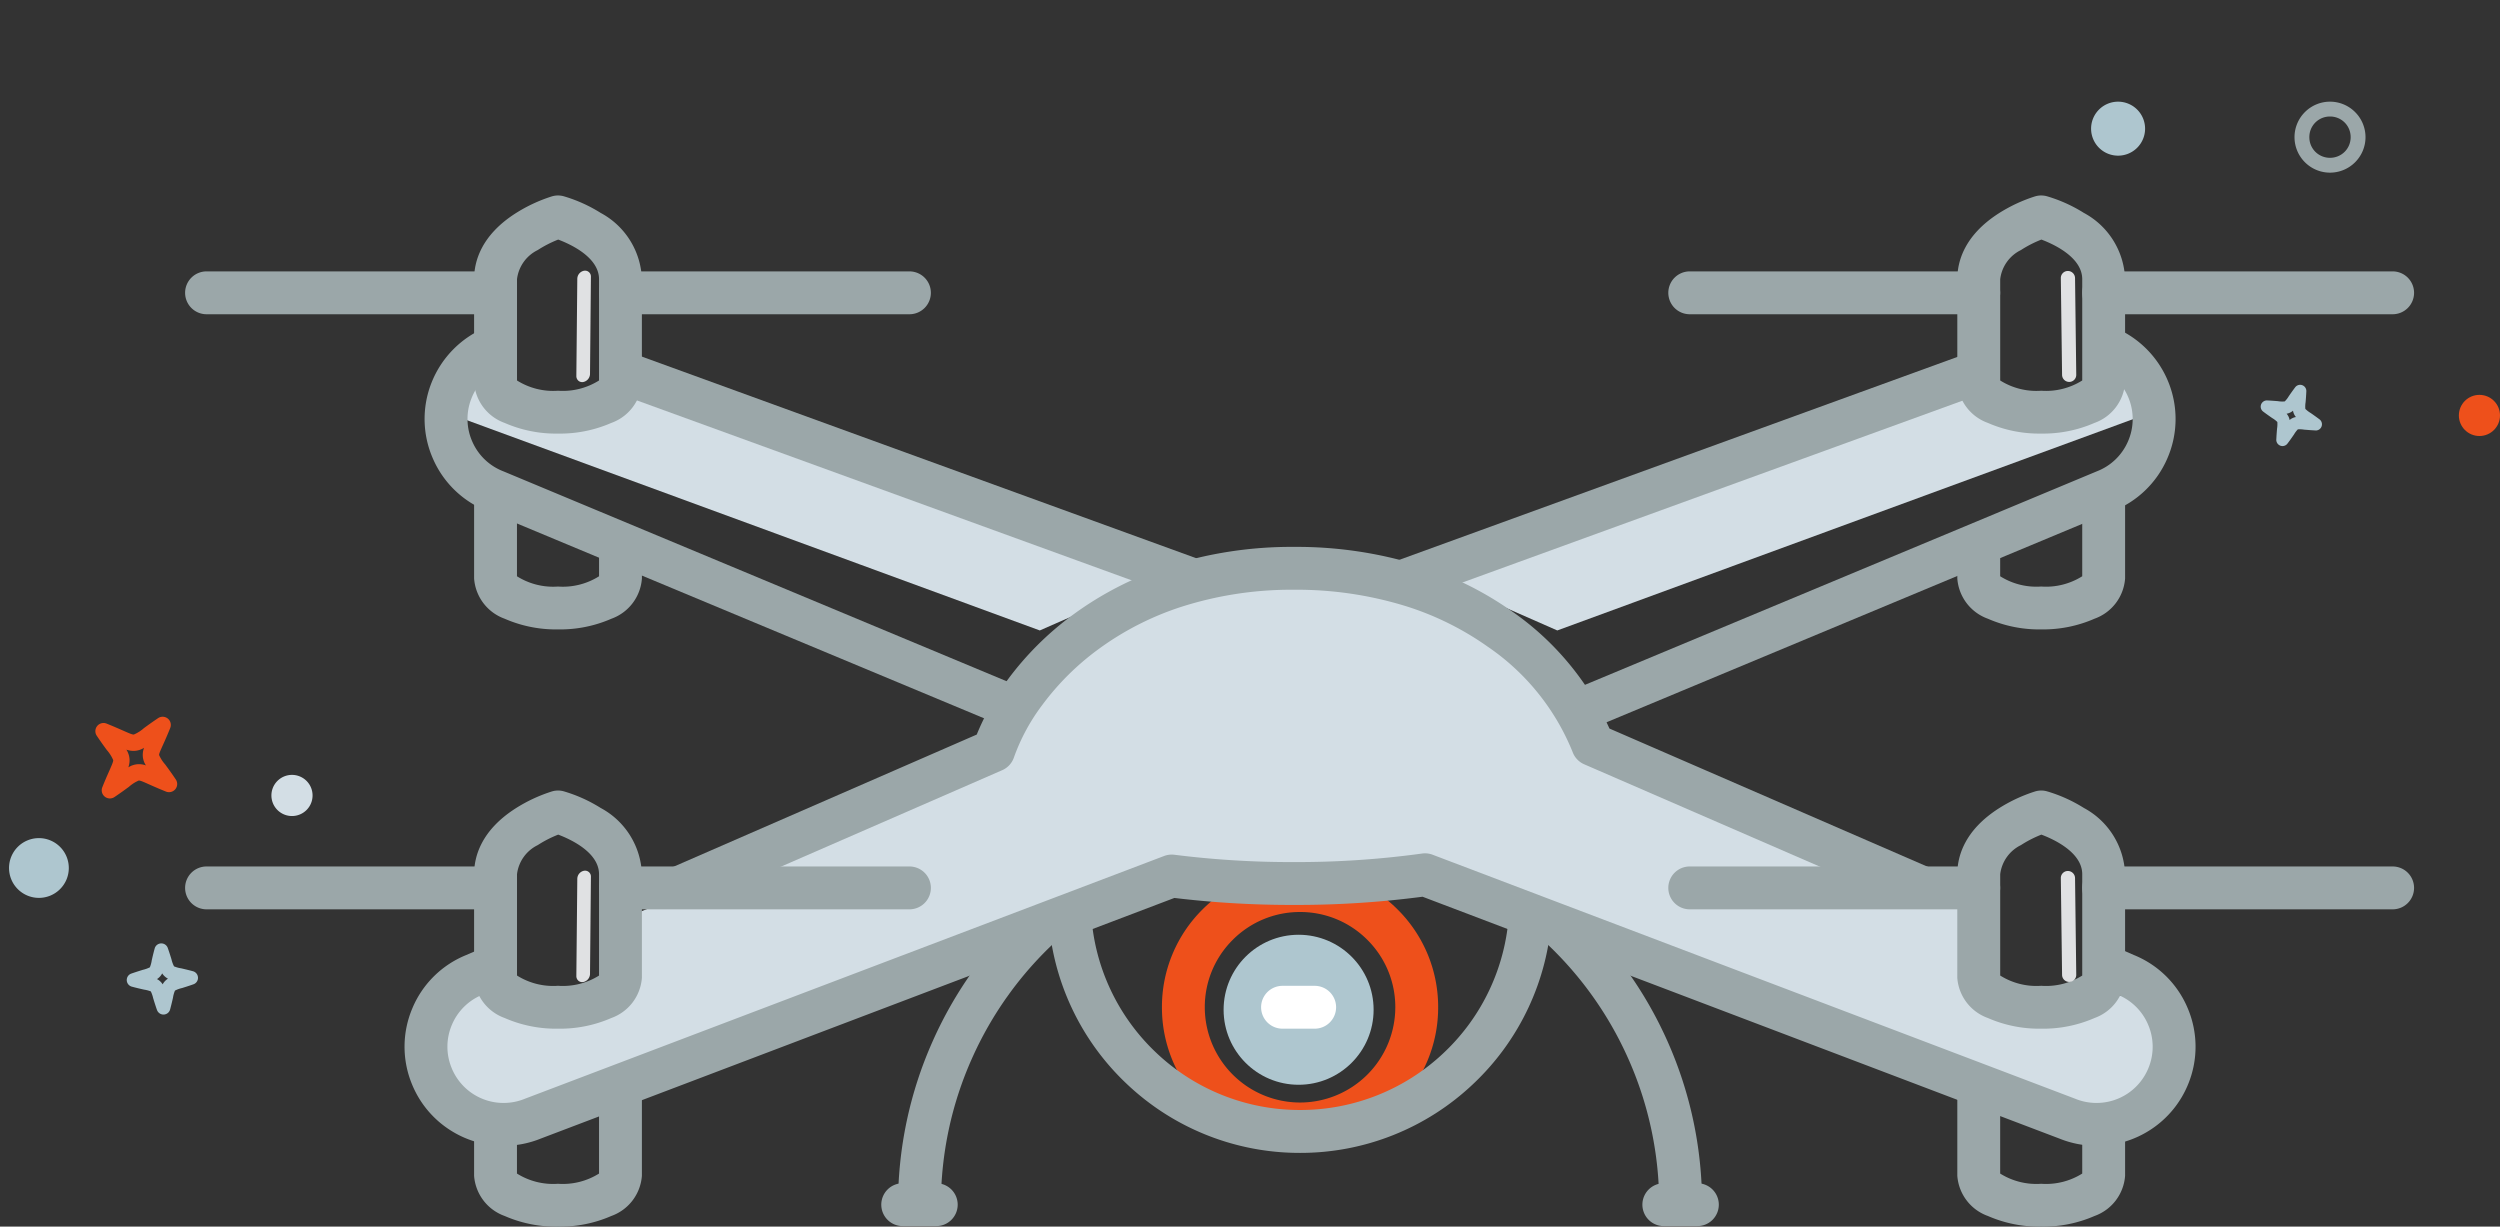 <svg xmlns="http://www.w3.org/2000/svg" width="208.227" height="102.166" viewBox="0 0 208.227 102.166">
  <rect x="0" y="0" width="208.227" height="102.166" fill="#333333" stroke="none"/>
  <g id="Group_865" data-name="Group 865" transform="translate(-345.296 -1237.089)">
    <circle id="Ellipse_45" data-name="Ellipse 45" cx="6.247" cy="6.247" r="6.247" transform="translate(447.211 1314.946)" fill="#aec6cf"/>
    <path id="Path_3713" data-name="Path 3713" d="M10446.507,9287.728l5.034,3.716,57.562-20.187h19.73l58.612,20.188,5.752-6.278-2.919-4.463-8.367,2.139-7.16-2.139v-6.367l-27.808-11.941-11.592-12.5-16.9-4.392-16.826,4.392-8.034,12.5-29.1,11.941-2.026,6.367-5.5,2.139-5.421-2.139-5.034,2.139Z" transform="translate(-10065.774 -7961.343)" fill="#d3dee5"/>
    <path id="Path_3711" data-name="Path 3711" d="M10449.049,9227.53v3.532l48.9,17.947,12.538-5.513-46.957-15.967-3.963,3.532Z" transform="translate(-10066.047 -7959.409)" fill="#d3dee5"/>
    <path id="Path_3712" data-name="Path 3712" d="M10510.488,9227.53v3.532l-48.9,17.947-12.539-5.513,46.958-15.967,3.962,3.532Z" transform="translate(-9986.584 -7959.409)" fill="#d3dee5"/>
    <path id="Path_35" data-name="Path 35" d="M169.491-138.386a1.714,1.714,0,0,1,1.714,1.715,1.713,1.713,0,0,1-1.714,1.712,1.714,1.714,0,0,1-1.714-1.712A1.714,1.714,0,0,1,169.491-138.386Z" transform="translate(200.125 1440.016)" fill="#d3dee5" fill-rule="evenodd"/>
    <g id="Group_850" data-name="Group 850" transform="translate(360.714 1253.37)">
      <path id="Path_3695" data-name="Path 3695" d="M-183.028,425.137a11.428,11.428,0,0,1,8.135,3.369,11.43,11.43,0,0,1,3.368,8.135,11.43,11.43,0,0,1-3.368,8.134,11.427,11.427,0,0,1-8.135,3.37,11.427,11.427,0,0,1-8.135-3.37,11.43,11.43,0,0,1-3.368-8.134,11.43,11.43,0,0,1,3.368-8.135A11.428,11.428,0,0,1-183.028,425.137Zm0,19.439a7.943,7.943,0,0,0,7.934-7.934,7.884,7.884,0,0,0-2.323-5.611,7.882,7.882,0,0,0-5.611-2.323,7.882,7.882,0,0,0-5.611,2.323,7.884,7.884,0,0,0-2.323,5.611A7.943,7.943,0,0,0-183.028,444.576Z" transform="translate(275.892 -369.027)" fill="#ee501b"/>
      <path id="Path_3696" data-name="Path 3696" d="M-113.311,457.081a10.675,10.675,0,0,1-4.438-.886,3.854,3.854,0,0,1-2.549-3.348v-7.561h3.57v7.374a5.669,5.669,0,0,0,3.417.852,5.671,5.671,0,0,0,3.418-.852v-4.127h3.57v4.314a3.854,3.854,0,0,1-2.548,3.348A10.678,10.678,0,0,1-113.311,457.081Z" transform="translate(267.906 -371.195)" fill="#9ba7a9"/>
      <path id="Line_834" data-name="Line 834" d="M2.462,1.57H-.215A1.785,1.785,0,0,1-2-.215,1.785,1.785,0,0,1-.215-2H2.462A1.785,1.785,0,0,1,4.247-.215,1.785,1.785,0,0,1,2.462,1.57Z" transform="translate(91.62 67.829)" fill="#fff"/>
      <path id="Path_3697" data-name="Path 3697" d="M-124.3,448.021a8.193,8.193,0,0,1-3.083-.6l-53.047-20.145a80.522,80.522,0,0,1-10.7.683,82.019,82.019,0,0,1-9.971-.581l-52.78,20.044a8.189,8.189,0,0,1-3.084.6,8.238,8.238,0,0,1-4.555-1.371,8.208,8.208,0,0,1-3.091-3.779,8.2,8.2,0,0,1,.044-6.312,8.187,8.187,0,0,1,4.477-4.425l1.74-.753,1.418,3.276-1.758.761-.039.016a4.642,4.642,0,0,0-2.55,2.513,4.651,4.651,0,0,0-.025,3.581,4.663,4.663,0,0,0,4.338,2.923,4.637,4.637,0,0,0,1.758-.345l.04-.016,53.215-20.209a1.784,1.784,0,0,1,.863-.1,77.821,77.821,0,0,0,9.959.608,76.381,76.381,0,0,0,10.659-.711,1.784,1.784,0,0,1,.884.1L-126.1,444.09l.039.016a4.641,4.641,0,0,0,1.758.346,4.665,4.665,0,0,0,4.339-2.923,4.65,4.65,0,0,0-.026-3.581,4.644,4.644,0,0,0-2.548-2.514l-.038-.016-1.834-.794,1.419-3.276,1.816.786a8.189,8.189,0,0,1,4.474,4.425,8.2,8.2,0,0,1,.045,6.312,8.212,8.212,0,0,1-3.091,3.779A8.239,8.239,0,0,1-124.3,448.021Z" transform="translate(283.498 -368.868)" fill="#9ba7a9"/>
      <path id="Path_3698" data-name="Path 3698" d="M-136.83,425.1-164.3,413.17a1.785,1.785,0,0,1-.964-1.02,19.391,19.391,0,0,0-7.061-8.768,24.446,24.446,0,0,0-6.839-3.387,30.766,30.766,0,0,0-9.307-1.364,30.063,30.063,0,0,0-9.461,1.448,24.412,24.412,0,0,0-6.913,3.566,21.958,21.958,0,0,0-4.581,4.568A16.4,16.4,0,0,0-211.8,412.6a1.785,1.785,0,0,1-.976,1.061L-239.016,425.1l-1.426-3.272,25.546-11.135a20.883,20.883,0,0,1,2.6-4.6,25.522,25.522,0,0,1,5.323-5.312,27.973,27.973,0,0,1,7.921-4.09,33.62,33.62,0,0,1,10.583-1.629,34.326,34.326,0,0,1,10.387,1.531,28.01,28.01,0,0,1,7.834,3.885,23.718,23.718,0,0,1,8.05,9.713l26.789,11.636Z" transform="translate(280.832 -365.792)" fill="#9ba7a9"/>
      <path id="Line_835" data-name="Line 835" d="M2.579,1.57H-.215A1.785,1.785,0,0,1-2-.215,1.785,1.785,0,0,1-.215-2H2.579A1.785,1.785,0,0,1,4.364-.215,1.785,1.785,0,0,1,2.579,1.57Z" transform="translate(59.985 84.272)" fill="#9ba7a9"/>
      <path id="Line_836" data-name="Line 836" d="M2.58,1.57h-2.8A1.785,1.785,0,0,1-2-.215,1.785,1.785,0,0,1-.215-2h2.8A1.785,1.785,0,0,1,4.365-.215,1.785,1.785,0,0,1,2.58,1.57Z" transform="translate(123.378 84.272)" fill="#9ba7a9"/>
      <path id="Path_3699" data-name="Path 3699" d="M-145.709,453.492h-3.57a29.691,29.691,0,0,0-2.581-12.176,29.806,29.806,0,0,0-7-9.77l2.426-2.618a33.356,33.356,0,0,1,7.839,10.934A33.238,33.238,0,0,1-145.709,453.492Z" transform="translate(272.055 -369.435)" fill="#9ba7a9"/>
      <path id="Path_3700" data-name="Path 3700" d="M-184.167,449.217a20.915,20.915,0,0,1-14.426-5.739,20.909,20.909,0,0,1-6.537-14l3.563-.212a17.352,17.352,0,0,0,5.426,11.614,17.359,17.359,0,0,0,11.973,4.763,17.357,17.357,0,0,0,11.97-4.761,17.357,17.357,0,0,0,5.428-11.613l3.563.213a20.914,20.914,0,0,1-6.539,13.993A20.912,20.912,0,0,1-184.167,449.217Z" transform="translate(277.032 -369.472)" fill="#9ba7a9"/>
      <path id="Path_3701" data-name="Path 3701" d="M-215.589,453.492h-3.57a33.247,33.247,0,0,1,2.889-13.629,33.32,33.32,0,0,1,7.839-10.934l2.425,2.619a29.77,29.77,0,0,0-7,9.769A29.7,29.7,0,0,0-215.589,453.492Z" transform="translate(278.542 -369.435)" fill="#9ba7a9"/>
      <path id="Path_3702" data-name="Path 3702" d="M-113.311,401.376a10.657,10.657,0,0,1-4.439-.889,3.857,3.857,0,0,1-2.548-3.348v-2.891h3.57v2.7a5.655,5.655,0,0,0,3.417.856,5.657,5.657,0,0,0,3.418-.855v-7.08h3.57v7.268a3.856,3.856,0,0,1-2.547,3.348A10.659,10.659,0,0,1-113.311,401.376Z" transform="translate(267.906 -365.233)" fill="#9ba7a9"/>
      <path id="Line_837" data-name="Line 837" d="M.536,18.987l-1.22-3.355L47.479-1.88,48.7,1.475Z" transform="translate(101.304 14.902)" fill="#9ba7a9"/>
      <path id="Path_3703" data-name="Path 3703" d="M-155.207,408.2l-1.374-3.295,43.971-18.341.038-.015a4.645,4.645,0,0,0,2.582-2.48,4.647,4.647,0,0,0,.072-3.581,4.7,4.7,0,0,0-2.718-2.68l1.256-3.341a8.269,8.269,0,0,1,4.787,4.721,8.193,8.193,0,0,1-.126,6.314,8.19,8.19,0,0,1-4.534,4.366Z" transform="translate(271.809 -363.576)" fill="#9ba7a9"/>
      <path id="Path_3704" data-name="Path 3704" d="M-251.742,457.081a10.675,10.675,0,0,1-4.439-.886,3.853,3.853,0,0,1-2.548-3.348v-4.314h3.57v4.127a5.669,5.669,0,0,0,3.417.852,5.673,5.673,0,0,0,3.419-.852v-7.374h3.57v7.561a3.854,3.854,0,0,1-2.549,3.348A10.681,10.681,0,0,1-251.742,457.081Z" transform="translate(282.799 -371.195)" fill="#9ba7a9"/>
      <path id="Path_3705" data-name="Path 3705" d="M-251.742,401.376a10.657,10.657,0,0,1-4.44-.889,3.856,3.856,0,0,1-2.546-3.348v-7.268h3.57v7.08a5.655,5.655,0,0,0,3.417.855,5.66,5.66,0,0,0,3.419-.855v-2.7h3.57v2.891a3.856,3.856,0,0,1-2.548,3.348A10.662,10.662,0,0,1-251.742,401.376Z" transform="translate(282.799 -365.233)" fill="#9ba7a9"/>
      <path id="Path_3706" data-name="Path 3706" d="M-251.742,362.263a1.784,1.784,0,0,1,.465.062,12.288,12.288,0,0,1,3.092,1.391,6.506,6.506,0,0,1,3.431,5.521v8.623a3.855,3.855,0,0,1-2.548,3.348,10.668,10.668,0,0,1-4.44.888,10.662,10.662,0,0,1-4.44-.888,3.855,3.855,0,0,1-2.547-3.348v-8.623c0-1.485.593-3.638,3.417-5.463a12.878,12.878,0,0,1,3.065-1.437A1.785,1.785,0,0,1-251.742,362.263Zm3.419,15.409v-8.436c0-1.819-2.36-2.908-3.4-3.3a9.474,9.474,0,0,0-1.706.874,3.113,3.113,0,0,0-1.726,2.427v8.436a5.66,5.66,0,0,0,3.417.854A5.664,5.664,0,0,0-248.323,377.672Z" transform="translate(282.799 -362.263)" fill="#9ba7a9"/>
      <path id="Path_3707" data-name="Path 3707" d="M-214.9,407.9l-43.219-18.027a8.19,8.19,0,0,1-4.534-4.366,8.2,8.2,0,0,1-.127-6.314,8.281,8.281,0,0,1,4.693-4.684l1.3,3.326a4.639,4.639,0,0,0-2.665,2.658,4.648,4.648,0,0,0,.072,3.581,4.644,4.644,0,0,0,2.582,2.48l.038.015,43.237,18.035Z" transform="translate(283.297 -363.581)" fill="#9ba7a9"/>
      <path id="Line_838" data-name="Line 838" d="M47.164,18.874-.683,1.475.536-1.88l47.847,17.4Z" transform="translate(36.334 14.875)" fill="#9ba7a9"/>
      <path id="Line_839" data-name="Line 839" d="M23.855,1.57H-.215A1.785,1.785,0,0,1-2-.215,1.785,1.785,0,0,1-.215-2H23.855A1.785,1.785,0,0,1,25.64-.215,1.785,1.785,0,0,1,23.855,1.57Z" transform="translate(36.475 8.323)" fill="#9ba7a9"/>
      <path id="Line_840" data-name="Line 840" d="M23.855,1.57H-.215A1.785,1.785,0,0,1-2-.215,1.785,1.785,0,0,1-.215-2h24.07A1.785,1.785,0,0,1,25.64-.215,1.785,1.785,0,0,1,23.855,1.57Z" transform="translate(2 8.323)" fill="#9ba7a9"/>
      <path id="Path_3708" data-name="Path 3708" d="M-251.742,417.8a1.785,1.785,0,0,1,.465.062,12.285,12.285,0,0,1,3.092,1.391,6.505,6.505,0,0,1,3.432,5.52V433.4a3.856,3.856,0,0,1-2.548,3.349,10.667,10.667,0,0,1-4.441.888,10.661,10.661,0,0,1-4.44-.889,3.856,3.856,0,0,1-2.547-3.349v-8.623c0-1.485.593-3.638,3.417-5.463a12.875,12.875,0,0,1,3.064-1.437A1.784,1.784,0,0,1-251.742,417.8Zm3.419,15.409v-8.436c0-1.818-2.36-2.907-3.4-3.3a9.476,9.476,0,0,0-1.706.874,3.112,3.112,0,0,0-1.726,2.426v8.437a5.657,5.657,0,0,0,3.417.854A5.661,5.661,0,0,0-248.323,433.212Z" transform="translate(282.799 -368.238)" fill="#9ba7a9"/>
      <path id="Line_841" data-name="Line 841" d="M23.855,1.57H-.215A1.785,1.785,0,0,1-2-.215,1.785,1.785,0,0,1-.215-2H23.855A1.785,1.785,0,0,1,25.64-.215,1.785,1.785,0,0,1,23.855,1.57Z" transform="translate(36.475 57.888)" fill="#9ba7a9"/>
      <path id="Line_842" data-name="Line 842" d="M23.855,1.57H-.215A1.785,1.785,0,0,1-2-.215,1.785,1.785,0,0,1-.215-2h24.07A1.785,1.785,0,0,1,25.64-.215,1.785,1.785,0,0,1,23.855,1.57Z" transform="translate(2 57.888)" fill="#9ba7a9"/>
      <path id="Path_3709" data-name="Path 3709" d="M-113.311,362.263a1.785,1.785,0,0,1,.465.062,12.287,12.287,0,0,1,3.091,1.391,6.507,6.507,0,0,1,3.431,5.52v8.623a3.855,3.855,0,0,1-2.548,3.348,10.666,10.666,0,0,1-4.44.888,10.663,10.663,0,0,1-4.44-.888,3.855,3.855,0,0,1-2.546-3.348v-8.623c0-1.485.593-3.638,3.417-5.463a12.878,12.878,0,0,1,3.065-1.437A1.785,1.785,0,0,1-113.311,362.263Zm3.418,15.409v-8.436c0-1.818-2.36-2.908-3.4-3.3a9.474,9.474,0,0,0-1.706.874,3.113,3.113,0,0,0-1.726,2.427v8.436a5.659,5.659,0,0,0,3.417.854A5.662,5.662,0,0,0-109.893,377.672Z" transform="translate(267.906 -362.263)" fill="#9ba7a9"/>
      <path id="Line_843" data-name="Line 843" d="M23.855,1.57H-.215A1.785,1.785,0,0,1-2-.215,1.785,1.785,0,0,1-.215-2H23.855A1.785,1.785,0,0,1,25.64-.215,1.785,1.785,0,0,1,23.855,1.57Z" transform="translate(160.012 8.323)" fill="#9ba7a9"/>
      <path id="Line_844" data-name="Line 844" d="M23.855,1.57H-.215A1.785,1.785,0,0,1-2-.215,1.785,1.785,0,0,1-.215-2H23.855A1.785,1.785,0,0,1,25.64-.215,1.785,1.785,0,0,1,23.855,1.57Z" transform="translate(125.537 8.323)" fill="#9ba7a9"/>
      <path id="Path_3710" data-name="Path 3710" d="M-113.311,417.8a1.785,1.785,0,0,1,.465.062,12.284,12.284,0,0,1,3.091,1.391,6.505,6.505,0,0,1,3.431,5.52V433.4a3.856,3.856,0,0,1-2.548,3.349,10.664,10.664,0,0,1-4.44.888,10.661,10.661,0,0,1-4.44-.889A3.856,3.856,0,0,1-120.3,433.4v-8.623c0-1.485.593-3.638,3.417-5.463a12.875,12.875,0,0,1,3.064-1.437A1.784,1.784,0,0,1-113.311,417.8Zm3.418,15.409v-8.436c0-1.818-2.36-2.907-3.4-3.3a9.479,9.479,0,0,0-1.706.874,3.112,3.112,0,0,0-1.726,2.426v8.437a5.656,5.656,0,0,0,3.417.854A5.658,5.658,0,0,0-109.893,433.212Z" transform="translate(267.906 -368.238)" fill="#9ba7a9"/>
      <path id="Line_845" data-name="Line 845" d="M23.855,1.57H-.215A1.785,1.785,0,0,1-2-.215,1.785,1.785,0,0,1-.215-2H23.855A1.785,1.785,0,0,1,25.64-.215,1.785,1.785,0,0,1,23.855,1.57Z" transform="translate(160.012 57.888)" fill="#9ba7a9"/>
      <path id="Line_846" data-name="Line 846" d="M23.855,1.57H-.215A1.785,1.785,0,0,1-2-.215,1.785,1.785,0,0,1-.215-2H23.855A1.785,1.785,0,0,1,25.64-.215,1.785,1.785,0,0,1,23.855,1.57Z" transform="translate(125.537 57.888)" fill="#9ba7a9"/>
    </g>
    <g id="Group_851" data-name="Group 851" transform="matrix(0.819, 0.574, -0.574, 0.819, 393.866, 1309.386)">
      <path id="Path_55" data-name="Path 55" d="M5.114,7.917a.513.513,0,0,1-.421-.236L.117,1.014A.694.694,0,0,1,.2.136a.489.489,0,0,1,.756.1L5.535,6.9a.7.7,0,0,1-.085.878A.492.492,0,0,1,5.114,7.917Z" fill="#e0e1e3"/>
    </g>
    <g id="Group_853" data-name="Group 853" transform="matrix(0.819, 0.574, -0.574, 0.819, 393.866, 1259.411)">
      <path id="Path_55-2" data-name="Path 55" d="M5.114,7.917a.513.513,0,0,1-.421-.236L.117,1.014A.694.694,0,0,1,.2.136a.489.489,0,0,1,.756.1L5.535,6.9a.7.7,0,0,1-.085.878A.492.492,0,0,1,5.114,7.917Z" fill="#e0e1e3"/>
    </g>
    <g id="Group_852" data-name="Group 852" transform="matrix(0.788, 0.616, -0.616, 0.788, 517.431, 1309.394)">
      <path id="Path_55-3" data-name="Path 55" d="M5.639,7.464a.594.594,0,0,1-.464-.222L.129.956A.586.586,0,0,1,.224.129a.6.6,0,0,1,.834.093L6.1,6.508a.587.587,0,0,1-.094.828A.594.594,0,0,1,5.639,7.464Z" fill="#e0e1e3"/>
    </g>
    <g id="Group_854" data-name="Group 854" transform="matrix(0.788, 0.616, -0.616, 0.788, 517.431, 1259.419)">
      <path id="Path_55-4" data-name="Path 55" d="M5.639,7.464a.594.594,0,0,1-.464-.222L.129.956A.586.586,0,0,1,.224.129a.6.6,0,0,1,.834.093L6.1,6.508a.587.587,0,0,1-.094.828A.594.594,0,0,1,5.639,7.464Z" fill="#e0e1e3"/>
    </g>
    <path id="Path_3714" data-name="Path 3714" d="M187.175-148.521a2.248,2.248,0,0,1,2.249,2.248,2.248,2.248,0,0,1-2.249,2.248,2.247,2.247,0,0,1-2.248-2.248A2.247,2.247,0,0,1,187.175-148.521Z" transform="translate(334.538 1394.079)" fill="#aec6cf" fill-rule="evenodd"/>
    <circle id="Ellipse_46" data-name="Ellipse 46" cx="1.713" cy="1.713" r="1.713" transform="translate(550.097 1269.978)" fill="#ee501b"/>
    <path id="Path_3715" data-name="Path 3715" d="M239.643-148.054a2.953,2.953,0,0,1,2.09.867h0a2.951,2.951,0,0,1,.867,2.09,2.95,2.95,0,0,1-.867,2.089v0a2.952,2.952,0,0,1-2.09.866,2.948,2.948,0,0,1-2.089-.866l0,0a2.95,2.95,0,0,1-.867-2.089,2.951,2.951,0,0,1,.867-2.09h0a2.949,2.949,0,0,1,2.089-.867Zm1.22,1.736a1.717,1.717,0,0,0-1.22-.5,1.719,1.719,0,0,0-1.221.5v0a1.718,1.718,0,0,0-.5,1.22,1.72,1.72,0,0,0,.5,1.22v0a1.724,1.724,0,0,0,1.221.5,1.717,1.717,0,0,0,1.22-.5l0,0a1.715,1.715,0,0,0,.5-1.22,1.713,1.713,0,0,0-.5-1.22Z" transform="translate(299.721 1393.611)" fill="#9ba7a9" fill-rule="evenodd"/>
    <path id="Path_3716" data-name="Path 3716" d="M252.734-124.851h0c-.409-.02-.71-.048-.944-.067a2.324,2.324,0,0,0-.521-.025,2.247,2.247,0,0,0-.316.419c-.134.194-.3.442-.551.77a.516.516,0,0,1-.722.1.513.513,0,0,1-.206-.438v0c.02-.4.044-.687.063-.91a2.489,2.489,0,0,0,.024-.553h0a2.206,2.206,0,0,0-.431-.329c-.19-.132-.433-.3-.751-.539a.515.515,0,0,1-.1-.722.518.518,0,0,1,.437-.206h0c.4.02.674.043.895.061a2.15,2.15,0,0,0,.565.021,2.119,2.119,0,0,0,.348-.451c.126-.18.285-.409.524-.727a.517.517,0,0,1,.722-.1.518.518,0,0,1,.206.437v0c-.019.4-.042.675-.061.9a2.257,2.257,0,0,0-.021.564,2.212,2.212,0,0,0,.449.346c.181.126.41.287.73.525a.517.517,0,0,1,.1.722.516.516,0,0,1-.438.206Zm-1.907-1.029a1,1,0,0,1,.283-.088,1.013,1.013,0,0,1-.157-.242,1.1,1.1,0,0,1-.088-.287,1.043,1.043,0,0,1-.252.164,1.062,1.062,0,0,1-.281.089,1.066,1.066,0,0,1,.163.248h0a1.039,1.039,0,0,1,.088.278A.942.942,0,0,1,250.827-125.88Z" transform="translate(285.417 1397.792)" fill="#aec6cf" fill-rule="evenodd"/>
    <path id="Path_3717" data-name="Path 3717" d="M226.241-124.23h12.81l-22.67-28.337-22.67,28.337h12.811a1.742,1.742,0,0,1,1.74,1.74v20.727l9.9-.885c.671-.062,1.391-.122,2.125-.122a14.331,14.331,0,0,1,4.216.676v-20.4A1.742,1.742,0,0,1,226.241-124.23Z" transform="translate(299.641 1389.656)" fill="none"/>
    <path id="Path_3718" data-name="Path 3718" d="M2.488,0A2.489,2.489,0,1,1,0,2.49,2.491,2.491,0,0,1,2.488,0Z" transform="translate(349.913 1306.145) rotate(68)" fill="#aec6cf" fill-rule="evenodd"/>
    <path id="Path_3719" data-name="Path 3719" d="M5.054,4.211h0c-.454-.023-.786-.052-1.045-.076a2.541,2.541,0,0,0-.578-.028,2.581,2.581,0,0,0-.348.465c-.149.215-.337.489-.611.852a.571.571,0,0,1-.8.114.563.563,0,0,1-.227-.485v0c.023-.449.049-.761.07-1.008a2.569,2.569,0,0,0,.026-.613h0a2.305,2.305,0,0,0-.477-.363c-.211-.147-.477-.332-.83-.6A.572.572,0,0,1,.6,1.442h0c.441.021.747.047.99.068a2.544,2.544,0,0,0,.628.023,2.4,2.4,0,0,0,.383-.5c.142-.2.318-.453.583-.806A.571.571,0,0,1,4.211.6v0c-.02.441-.047.749-.066.992a2.4,2.4,0,0,0-.024.626,2.52,2.52,0,0,0,.5.382c.2.14.454.317.806.581a.572.572,0,0,1-.371,1.028ZM2.943,3.071a1.121,1.121,0,0,1,.313-.1,1.114,1.114,0,0,1-.174-.269,1.212,1.212,0,0,1-.1-.318,1.221,1.221,0,0,1-.279.182,1.192,1.192,0,0,1-.311.1,1.151,1.151,0,0,1,.179.275h0a1.148,1.148,0,0,1,.1.308A1.1,1.1,0,0,1,2.943,3.071Z" transform="translate(360.381 1314.945) rotate(68)" fill="#aec6cf" fill-rule="evenodd"/>
    <path id="Path_3720" data-name="Path 3720" d="M2.509.19l0,0c.475.456.812.807,1.074,1.081.383.4.574.6.676.627h0a3.015,3.015,0,0,0,.911-.175c.369-.094.84-.215,1.484-.351A.68.68,0,0,1,7.29,2.51h0c-.449.467-.781.787-1.042,1.04-.417.4-.625.6-.658.72a3,3,0,0,0,.176.941c.092.362.209.823.342,1.447a.68.68,0,0,1-1.136.631l0,0c-.455-.437-.771-.762-1.02-1.02-.411-.422-.617-.635-.735-.669h0a3.116,3.116,0,0,0-.983.18c-.349.087-.787.2-1.407.328A.68.68,0,0,1,.19,4.971l0,0C.632,4.51.957,4.2,1.215,3.945c.42-.406.633-.613.669-.734h0a3.062,3.062,0,0,0-.18-.98c-.087-.348-.2-.787-.329-1.409A.68.68,0,0,1,2.509.19ZM3.89,3.209a1.676,1.676,0,0,1-.661-.374,1.712,1.712,0,0,1-.037.751h0a1.752,1.752,0,0,1-.374.669,1.7,1.7,0,0,1,.766.034h0a1.743,1.743,0,0,1,.663.368,1.637,1.637,0,0,1,.4-1.418,1.641,1.641,0,0,1-.756-.028Z" transform="translate(358.713 1295.32) rotate(68)" fill="#ee501b" fill-rule="evenodd"/>
  </g>
</svg>
